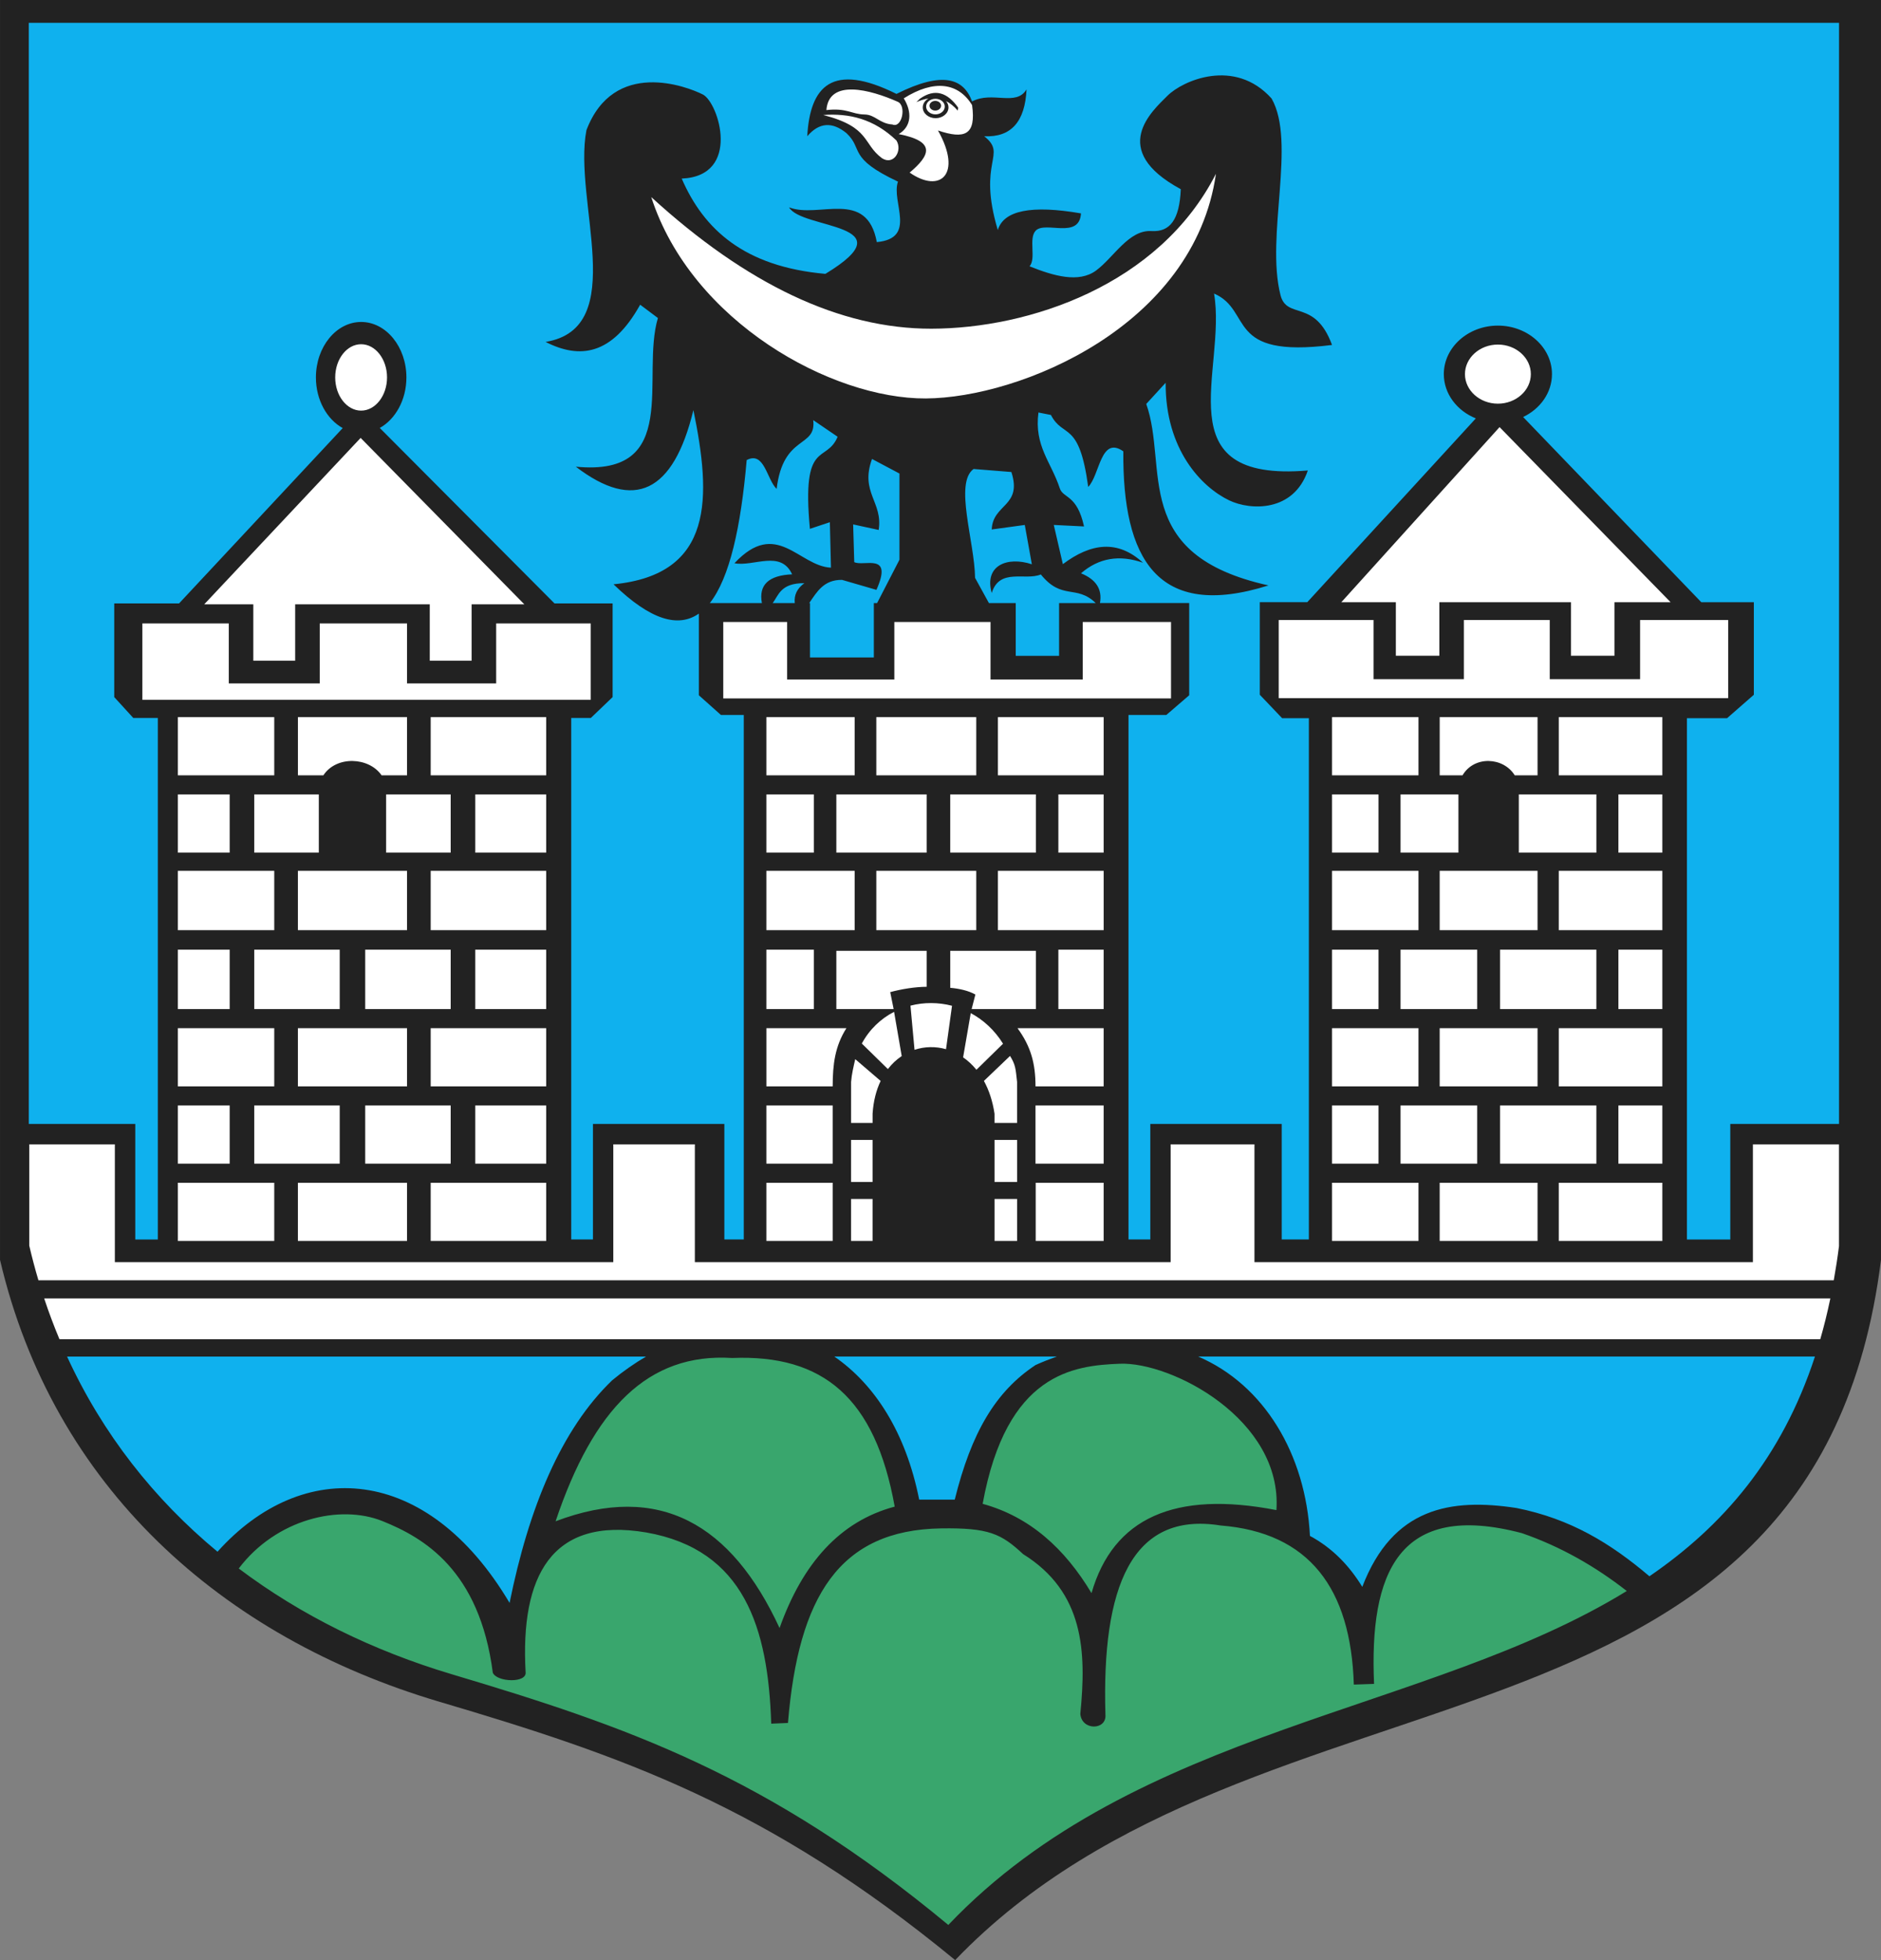 <?xml version="1.0" encoding="ISO-8859-1" standalone="yes"?>
<svg width="500.719" height="521.774">
  <rect width="100%" height="100%" fill="#808080" stroke="none"/>
  <defs> 
    <marker id="ArrowEnd" viewBox="0 0 10 10" refX="0" refY="5" 
     markerUnits="strokeWidth" 
     markerWidth="4" 
     markerHeight="3" 
     orient="auto"> 
        <path d="M 0 0 L 10 5 L 0 10 z" /> 
    </marker>
    <marker id="ArrowStart" viewBox="0 0 10 10" refX="10" refY="5" 
     markerUnits="strokeWidth" 
     markerWidth="4" 
     markerHeight="3" 
     orient="auto"> 
        <path d="M 10 0 L 0 5 L 10 10 z" /> 
    </marker> </defs>
<g>
<path style="stroke:none; fill-rule:evenodd; fill:#222222" d="M 0 0L 500.719 0L 500.719 335.371C 483.301 474.719 334.856 437.801 254.262 521.774C 204.278 480.657 165.262 467.301 116.965 453.004C 58.996 435.848 14.156 395.774 0.004 335.371L 0.004 0"/>
<path style="stroke:none; fill-rule:evenodd; fill:#ffffff" d="M 47.344 211.473L 61.141 211.473L 61.141 226.965L 47.344 226.965L 47.344 211.473zM 47.344 252.801L 61.141 252.801L 61.141 268.606L 47.344 268.606L 47.344 252.801zM 47.344 294.274L 61.141 294.274L 61.141 309.766L 47.344 309.766L 47.344 294.274zM 47.344 190.895L 73.004 190.895L 73.004 206.387L 47.344 206.387L 47.344 190.895zM 47.344 231.809L 73.004 231.809L 73.004 247.614L 47.344 247.614L 47.344 231.809zM 47.344 273.696L 73.004 273.696L 73.004 289.188L 47.344 289.188L 47.344 273.696zM 47.344 314.852L 73.004 314.852L 73.004 330.344L 47.344 330.344L 47.344 314.852zM 79.301 190.895L 108.352 190.895L 108.352 206.387L 101.578 206.387C 98.223 201.508 89.547 201.098 86.078 206.387L 79.305 206.387L 79.305 190.895L 79.301 190.895zM 79.301 231.809L 108.352 231.809L 108.352 247.614L 79.301 247.614L 79.301 231.809zM 79.301 273.696L 108.352 273.696L 108.352 289.188L 79.301 289.188L 79.301 273.696zM 79.301 314.852L 108.352 314.852L 108.352 330.344L 79.301 330.344L 79.301 314.852zM 126.512 211.473L 145.395 211.473L 145.395 226.965L 126.512 226.965L 126.512 211.473zM 126.512 252.801L 145.395 252.801L 145.395 268.606L 126.512 268.606L 126.512 252.801zM 126.512 294.274L 145.395 294.274L 145.395 309.766L 126.512 309.766L 126.512 294.274zM 114.649 190.895L 145.395 190.895L 145.395 206.387L 114.649 206.387L 114.649 190.895zM 114.649 231.809L 145.395 231.809L 145.395 247.614L 114.649 247.614L 114.649 231.809zM 114.649 273.696L 145.395 273.696L 145.395 289.188L 114.649 289.188L 114.649 273.696zM 114.649 314.852L 145.395 314.852L 145.395 330.344L 114.649 330.344L 114.649 314.852zM 102.785 211.473L 119.973 211.473L 119.973 226.965L 102.785 226.965L 102.785 211.473zM 97.219 252.801L 119.973 252.801L 119.973 268.606L 97.219 268.606L 97.219 252.801zM 97.219 294.274L 119.973 294.274L 119.973 309.766L 97.219 309.766L 97.219 294.274zM 67.68 211.473L 84.867 211.473L 84.867 226.965L 67.68 226.965L 67.68 211.473zM 67.68 252.801L 90.434 252.801L 90.434 268.606L 67.68 268.606L 67.68 252.801zM 67.68 294.274L 90.434 294.274L 90.434 309.766L 67.68 309.766L 67.68 294.274zM 96.129 91.633C 99.926 91.633 103.028 95.602 103.028 100.469C 103.028 105.332 99.93 109.305 96.129 109.305C 92.328 109.305 89.231 105.336 89.231 100.469C 89.231 95.602 92.328 91.633 96.129 91.633zM 67.438 175.883L 78.574 175.883L 78.574 160.875L 114.403 160.875L 114.403 175.883L 125.539 175.883L 125.539 160.875L 139.578 160.875L 96 116.571L 54.36 160.875L 67.43 160.875L 67.43 175.883L 67.438 175.883zM 37.902 165.957L 60.903 165.957L 60.903 181.934L 85.114 181.934L 85.114 165.957L 108.352 165.957L 108.352 181.934L 132.078 181.934L 132.078 165.957L 157.254 165.957L 157.254 186.293L 37.898 186.293L 37.898 165.957L 37.902 165.957zM 226.555 330.344L 232.278 330.344L 232.278 319.16L 226.555 319.16L 226.555 330.344zM 226.555 314.637L 232.278 314.637L 232.278 303.453L 226.555 303.453L 226.555 314.637zM 232.281 298.926L 232.281 296.485C 232.496 293.086 233.266 290.172 234.426 287.746L 227.66 281.942C 227.207 283.973 226.715 285.93 226.559 288.016L 226.559 298.926L 232.281 298.926zM 236.356 284.582C 237.434 283.176 238.68 282.024 240.035 281.125L 238.004 269.352C 234.516 271.141 231.488 273.957 229.414 277.789L 236.352 284.582L 236.356 284.582zM 243.453 279.457C 246.145 278.567 249.051 278.508 251.828 279.297L 253.426 267.735C 249.774 266.789 245.946 266.781 242.364 267.703L 243.446 279.461L 243.453 279.457zM 256.379 281.461C 257.656 282.344 258.852 283.449 259.926 284.77L 267.008 277.836C 264.754 274.199 261.758 271.489 258.41 269.688L 256.379 281.461zM 261.918 287.742C 263.246 290.16 264.235 293.071 264.742 296.481L 264.742 298.922L 270.746 298.922L 270.746 288.012C 270.356 284.453 270.336 283.453 268.871 281.09L 261.918 287.739L 261.918 287.742zM 270.75 303.449L 264.746 303.449L 264.746 314.633L 270.75 314.633L 270.75 303.449zM 270.75 319.16L 264.746 319.16L 264.746 330.344L 270.75 330.344L 270.75 319.16zM 222.633 211.473L 246.676 211.473L 246.676 226.965L 222.633 226.965L 222.633 211.473zM 252.949 211.473L 275.75 211.473L 275.75 226.965L 252.949 226.965L 252.949 211.473zM 275.703 314.852L 293.789 314.852L 293.789 330.344L 275.703 330.344L 275.703 314.852zM 270.852 273.696L 293.789 273.696L 293.789 289.188L 275.649 289.188C 275.649 283.11 274.43 278.598 270.856 273.696L 270.852 273.696zM 265.641 231.809L 293.793 231.809L 293.793 247.614L 265.641 247.614L 265.641 231.809zM 265.641 190.895L 293.793 190.895L 293.793 206.387L 265.641 206.387L 265.641 190.895zM 275.649 294.274L 293.789 294.274L 293.789 309.766L 275.649 309.766L 275.649 294.274zM 281.735 252.801L 293.789 252.801L 293.789 268.606L 281.735 268.606L 281.735 252.801zM 281.735 211.473L 293.789 211.473L 293.789 226.965L 281.735 226.965L 281.735 211.473zM 233.274 231.809L 259.875 231.809L 259.875 247.614L 233.274 247.614L 233.274 231.809zM 233.274 190.895L 259.875 190.895L 259.875 206.387L 233.274 206.387L 233.274 190.895zM 204.012 314.852L 221.656 314.852L 221.656 330.344L 204.012 330.344L 204.012 314.852zM 204.012 273.696L 225.317 273.696C 225.317 273.696 225.317 273.699 225.313 273.703C 222.278 278.465 221.66 283.336 221.66 289.188L 204.016 289.188L 204.016 273.696L 204.012 273.696zM 204.012 231.809L 227.508 231.809L 227.508 247.614L 204.012 247.614L 204.012 231.809zM 204.012 190.895L 227.508 190.895L 227.508 206.387L 204.012 206.387L 204.012 190.895zM 204.012 294.274L 221.656 294.274L 221.656 309.766L 204.012 309.766L 204.012 294.274zM 204.012 252.801L 216.645 252.801L 216.645 268.606L 204.012 268.606L 204.012 252.801zM 204.012 211.473L 216.645 211.473L 216.645 226.965L 204.012 226.965L 204.012 211.473zM 252.949 253.114L 275.75 253.114L 275.75 268.606L 258.649 268.606L 259.649 264.739C 257.731 263.684 255.301 263.16 252.953 262.957L 252.953 253.117L 252.949 253.114zM 222.633 253.114L 246.676 253.114L 246.676 262.684C 243.711 262.68 239.84 263.309 236.977 264.106L 237.883 268.606L 222.633 268.606L 222.633 253.114zM 192.535 165.567L 209.531 165.567L 209.531 180.883L 238.071 180.883L 238.071 165.567L 263.672 165.567L 263.672 180.883L 288.223 180.883L 288.223 165.567L 311.723 165.567L 311.723 185.918L 192.531 185.918L 192.531 165.567L 192.535 165.567zM 354.586 211.473L 366.961 211.473L 366.961 226.965L 354.586 226.965L 354.586 211.473zM 354.586 252.801L 366.961 252.801L 366.961 268.606L 354.586 268.606L 354.586 252.801zM 354.586 294.274L 366.961 294.274L 366.961 309.766L 354.586 309.766L 354.586 294.274zM 354.586 190.895L 377.598 190.895L 377.598 206.387L 354.586 206.387L 354.586 190.895zM 354.586 231.809L 377.598 231.809L 377.598 247.614L 354.586 247.614L 354.586 231.809zM 354.586 273.696L 377.598 273.696L 377.598 289.188L 354.586 289.188L 354.586 273.696zM 354.586 314.852L 377.598 314.852L 377.598 330.344L 354.586 330.344L 354.586 314.852zM 383.242 190.895L 409.293 190.895L 409.293 206.387L 403.219 206.387C 400.211 201.508 392.43 201.098 389.321 206.387L 383.246 206.387L 383.246 190.895L 383.242 190.895zM 383.242 231.809L 409.293 231.809L 409.293 247.614L 383.242 247.614L 383.242 231.809zM 383.242 273.696L 409.293 273.696L 409.293 289.188L 383.242 289.188L 383.242 273.696zM 383.242 314.852L 409.293 314.852L 409.293 330.344L 383.242 330.344L 383.242 314.852zM 430.813 211.473L 442.512 211.473L 442.512 226.965L 430.813 226.965L 430.813 211.473zM 430.813 252.801L 442.512 252.801L 442.512 268.606L 430.813 268.606L 430.813 252.801zM 430.813 294.274L 442.512 294.274L 442.512 309.766L 430.813 309.766L 430.813 294.274zM 414.942 190.895L 442.512 190.895L 442.512 206.387L 414.942 206.387L 414.942 190.895zM 414.942 231.809L 442.512 231.809L 442.512 247.614L 414.942 247.614L 414.942 231.809zM 414.942 273.696L 442.512 273.696L 442.512 289.188L 414.942 289.188L 414.942 273.696zM 414.942 314.852L 442.512 314.852L 442.512 330.344L 414.942 330.344L 414.942 314.852zM 404.305 211.473L 424.953 211.473L 424.953 226.965L 404.305 226.965L 404.305 211.473zM 399.309 252.801L 424.949 252.801L 424.949 268.606L 399.309 268.606L 399.309 252.801zM 399.309 294.274L 424.949 294.274L 424.949 309.766L 399.309 309.766L 399.309 294.274zM 372.821 211.473L 388.231 211.473L 388.231 226.965L 372.821 226.965L 372.821 211.473zM 372.821 252.801L 393.227 252.801L 393.227 268.606L 372.821 268.606L 372.821 252.801zM 372.821 294.274L 393.227 294.274L 393.227 309.766L 372.821 309.766L 372.821 294.274zM 340.399 165.055L 365.633 165.055L 365.633 180.789L 389.68 180.789L 389.68 165.055L 412.539 165.055L 412.539 180.789L 436.586 180.789L 436.586 165.055L 460.039 165.055L 460.039 185.836L 340.391 185.836L 340.391 165.055L 340.399 165.055zM 357.063 160.305L 399.18 113.696L 444.707 160.305L 429.762 160.305L 429.762 174.555L 418.184 174.555L 418.184 160.305L 383.153 160.305L 383.153 174.555L 371.574 174.555L 371.574 160.305L 357.067 160.305L 357.063 160.305zM 398.738 91.723C 403.567 91.723 407.508 95.254 407.508 99.59C 407.508 103.922 403.571 107.457 398.738 107.457C 393.906 107.457 389.969 103.926 389.969 99.59C 389.969 95.258 393.906 91.723 398.738 91.723zM 219.985 29.301C 220.645 20.879 231.723 23.879 238.926 27.071C 241.387 28.051 240.117 34.223 237.563 33.141C 234.078 32.907 233.028 30.512 230.106 30.473C 226.75 30.426 225.43 28.672 219.988 29.305L 219.985 29.301zM 238.633 37.403C 240.305 40.157 237.848 44.094 234.797 42.125C 229.582 38.289 231.746 33.856 219.145 30.61C 225.985 30.117 232.582 31.59 238.637 37.403L 238.633 37.403zM 173.36 52.465C 184.102 85.692 221.43 106.215 246.453 106.067C 271.473 105.922 317.86 86.871 323.684 46.262C 308.535 75.996 273.828 87.457 247.942 87.5C 223.625 87.539 198.758 75.684 173.36 52.465zM 240.578 26.184C 242.785 29.739 242.711 33.637 239.231 35.696C 249.36 37.676 247.524 41.414 242.149 45.946C 250.27 51.614 256.262 46.391 249.688 34.735C 256.778 37.117 259.891 35.989 258.766 27.981C 255.137 22.031 248.696 21.055 240.574 26.184L 240.578 26.184zM 243.949 27.192C 245.035 26.711 246.117 26.364 247.188 26.203C 246.254 26.715 245.637 27.598 245.637 28.598C 245.637 30.172 247.172 31.461 249.059 31.461C 250.946 31.461 252.485 30.176 252.485 28.598C 252.485 27.965 252.235 27.379 251.817 26.903C 252.879 27.434 253.926 28.262 254.957 29.442L 255.067 28.657C 252.223 24.645 248.891 23.426 244.848 26.301L 243.949 27.196L 243.949 27.192zM 249.016 26.293C 250.383 26.293 251.5 27.227 251.5 28.371C 251.5 29.516 250.387 30.446 249.016 30.446C 247.649 30.446 246.531 29.516 246.531 28.371C 246.531 27.227 247.645 26.293 249.016 26.293zM 248.973 26.856C 249.824 26.856 250.516 27.434 250.516 28.145C 250.516 28.856 249.824 29.434 248.973 29.434C 248.125 29.434 247.43 28.856 247.43 28.145C 247.43 27.434 248.121 26.856 248.973 26.856zM 7.801 304.625L 30.574 304.625L 30.574 335.985L 163.258 335.985L 163.258 304.625L 184.969 304.625L 184.969 335.985L 311.621 335.985L 311.621 304.625L 333.934 304.625L 333.934 335.985L 466.617 335.985L 466.617 304.625L 489.535 304.625L 489.535 331.719C 489.145 334.848 488.668 337.86 488.145 340.809L 10.227 340.809C 9.332 337.789 8.516 334.719 7.789 331.586L 7.789 304.625L 7.801 304.625zM 487.235 345.637C 486.453 349.399 485.559 353.02 484.555 356.492L 15.824 356.492C 14.348 352.965 12.988 349.348 11.758 345.637L 487.235 345.637"/>
<path style="stroke:none; fill-rule:evenodd; fill:#39a66d" d="M 433.063 423.512C 380.067 456.09 302.598 459.723 252.438 512.418C 204.348 472.531 166.809 459.574 120.34 445.707C 99.313 439.434 80.086 429.992 63.555 417.531C 73.508 404.371 90.465 400.356 101.793 404.907C 112.77 409.313 127.637 417.93 131.184 445.274C 132.235 447.809 140.344 448.117 139.914 445.09C 138.504 419.672 146.707 403.637 172.047 407.942C 198.149 412.539 204.488 433.41 205.297 458.836L 209.754 458.653C 212.52 425.028 223.406 407.266 250.512 406.856C 263.223 406.664 266.504 408.27 272.348 413.699C 288.614 423.836 289.215 439.633 287.578 456.235C 287.946 460.75 294.633 460.629 294.262 456.418C 293.258 422.578 301.149 402.27 324.91 406.082C 348.485 407.938 359.598 422.797 360.387 448.434L 365.774 448.25C 364.473 418.778 372.254 399.438 405.153 408.129C 415.539 411.731 424.723 417.02 433.043 423.52L 433.063 423.512zM 261.582 400.317C 274.133 403.766 283.453 412.219 290.559 424.09C 296.317 404.09 312.723 396.723 339.781 401.989C 341.41 377.891 311.895 362.465 298.051 363.024C 285.836 363.512 267.918 365.446 261.582 400.317zM 147.899 404.961C 157.988 374.918 172.539 360.086 194.891 361.496C 219.098 360.508 232.969 372.082 238.168 401.063C 223.61 404.938 213.656 416.129 207.52 433.383C 194.727 405.735 175.547 394.473 147.895 404.965"/>
<path style="stroke:none; fill-rule:evenodd; fill:#0fb1ee" d="M 188.946 160.531L 202.813 160.531C 201.914 155.703 204.594 153.153 210.864 152.887C 207.813 146.293 200.625 150.918 195.508 149.934C 206.731 137.926 212.637 150.719 221.199 151.114L 220.906 139.008L 215.594 140.778C 213.332 116.66 219.922 123.551 222.977 116.266L 216.481 111.836C 217.364 119.414 208.508 115.477 206.738 130.145C 204.082 127.586 203.488 120.004 198.766 122.469C 197.219 140.324 194.227 153.856 188.953 160.535L 188.946 160.531zM 7.656 6.078L 489.547 6.078L 489.547 299.192L 460.598 299.192L 460.598 329.949L 449.059 329.949L 449.059 191.18L 459.746 191.18L 466.871 184.946L 466.871 160.305L 452.879 160.305L 405.453 111.008C 410.012 108.84 413.133 104.531 413.133 99.59C 413.133 92.477 406.668 86.676 398.738 86.676C 390.809 86.676 384.34 92.477 384.34 99.59C 384.34 104.828 387.848 109.356 392.864 111.375L 347.996 160.301L 335.356 160.301L 335.356 184.942L 341.293 191.176L 348.418 191.176L 348.418 329.946L 341.192 329.946L 341.192 299.188L 306.211 299.188L 306.211 329.946L 300.406 329.946L 300.406 190.321L 310.477 190.321L 316.563 185.078L 316.563 160.528L 292.809 160.528C 293.465 156.887 291.789 154.25 287.762 152.617C 292.477 148.528 297.977 147.59 304.266 149.801C 297.551 143.629 290.438 144.539 282.93 150.176L 280.516 139.739L 288.567 140.137C 286.692 131.559 283.008 132.727 282.11 129.981C 279.813 122.969 275.258 118.731 276.434 109.809L 279.754 110.465C 283.059 116.848 287.254 111.711 289.68 129.614C 292.793 126.457 292.953 115.914 299.024 120.141C 298.813 148.582 307.953 165.207 337.676 155.836C 300.707 147.676 311.114 124.403 305.129 107.531L 310.297 101.891C 310.184 119.739 319.922 129.719 327.231 133.207C 332.914 135.918 344.375 136.332 348.141 125.242C 309.606 128.489 326.637 98.449 323.18 78.141C 333.645 82.703 325.934 95.457 354.582 91.828C 350.039 79.446 342.563 85.211 340.867 78.563C 336.852 62.824 345.133 37.805 338.481 26.207C 328.653 15.297 314.809 21.457 310.781 25.485C 306.758 29.508 294.879 39.852 314.324 50.364C 313.988 58.489 311.449 61.813 306.52 61.508C 300.465 61.133 296.485 68.539 291.77 72.016C 287.176 75.407 280.446 73.457 274.071 70.891C 275.895 68.84 273.723 63.453 275.703 61.399C 278.254 58.758 287.324 63.793 287.754 56.805C 274.571 54.528 267.188 56.004 265.614 61.231C 260.055 42.668 268.317 41.262 261.992 36.27C 269.215 36.617 272.867 32.321 273.262 23.793C 270.481 28.449 264.114 24.145 258.77 27.012C 256.543 20.965 251.114 18.754 238.641 25C 221.5 16.465 215.633 22.953 214.887 36.27C 218.031 32.59 221.524 32.321 225.352 35.465C 229.914 39.758 225.512 42.004 239.039 48.348C 237.16 53.715 244.242 63.434 233.406 64.449C 230.746 50.098 217.84 58.278 210.055 55.192C 213.274 61.094 242.106 59.317 219.715 72.903C 198.129 70.981 187.344 61.078 181.469 47.539C 197.422 46.871 191.324 27.301 187.098 25.153C 182.871 23.008 163.387 15.543 156.106 34.657C 152.485 53.442 167.758 87.293 145.238 91.02C 154.317 95.645 162.906 94.606 170.41 81.114L 175.133 84.657C 170.508 100.211 181.531 126.989 153.278 124.231C 168.832 136.141 179.266 131.121 184.582 109.172C 189.352 132.332 190.172 152.93 163.321 155.539C 173.227 165.149 180.598 167.145 186.031 163.34L 186.031 185.078L 191.906 190.321L 197.992 190.321L 197.992 329.946L 192.821 329.946L 192.821 299.188L 157.844 299.188L 157.844 329.946L 152.063 329.946L 152.063 191.129L 157.27 191.129L 163.078 185.563L 163.078 160.629L 147.61 160.629L 101.098 113.922C 105.27 111.598 108.184 106.442 108.184 100.473C 108.184 92.34 102.774 85.707 96.137 85.707C 89.504 85.707 84.094 92.34 84.094 100.473C 84.094 106.465 87.031 111.641 91.231 113.953L 47.664 160.633L 30.41 160.633L 30.41 185.567L 35.492 191.133L 42.012 191.133L 42.012 329.949L 36.012 329.949L 36.012 299.192L 7.668 299.192L 7.668 6.078L 7.656 6.078zM 205.696 160.531L 211.567 160.531C 211.336 158.41 212.18 156.649 214.117 155.246C 207.813 155.176 207.242 158.489 205.696 160.531zM 215.422 160.531L 215.617 160.531L 215.617 175.008L 232.614 175.008L 232.614 160.531L 233.485 160.531L 239.434 149L 239.434 126.055L 232.129 122.176C 228.883 131.133 235.082 133.594 233.899 141.074L 227.106 139.598L 227.399 149.637C 229.957 150.914 237.832 146.883 233.305 157.02L 224.153 154.364C 219.309 154.293 217.469 157.528 215.418 160.531L 215.422 160.531zM 263.258 160.531L 270.387 160.531L 270.387 174.59L 281.926 174.59L 281.926 160.531L 291.68 160.531C 286.492 155.52 282.703 159.903 277.067 152.918C 272.91 154.66 266.09 151.094 263.996 157.856C 261.946 150.582 268.063 148.031 274.676 150.207L 272.797 139.742L 263.996 140.946C 264.262 134.078 272.207 134.883 269.227 125.649L 259.164 124.844C 253.985 128.598 259.43 144.168 259.563 153.828L 263.246 160.531L 263.258 160.531zM 483.137 361.11C 474.262 388.203 458.602 406.235 439.074 419.602C 428.781 410.871 418.168 404.317 403.688 401.43C 386.176 398.758 370.727 401.289 362.637 422.418C 359.156 416.739 354.668 412.067 348.707 408.86C 347.59 387.09 336.465 368.614 318.953 361.11L 483.145 361.11L 483.137 361.11zM 222.071 361.11L 281.321 361.11C 279.473 361.762 277.598 362.504 275.699 363.348C 264.988 370.407 258.551 381.426 254.153 399.196L 244.684 399.196C 241.125 381.25 232.797 368.473 222.078 361.106L 222.071 361.11zM 57.895 413.059C 41.023 399.082 27.312 381.715 17.852 361.114L 171.981 361.114C 168.918 362.899 165.899 365.004 162.953 367.438C 149.387 380.492 140.797 401.25 135.649 426.692C 113.656 389.621 80.528 387.813 57.906 413.059"/>
</g>
</svg>